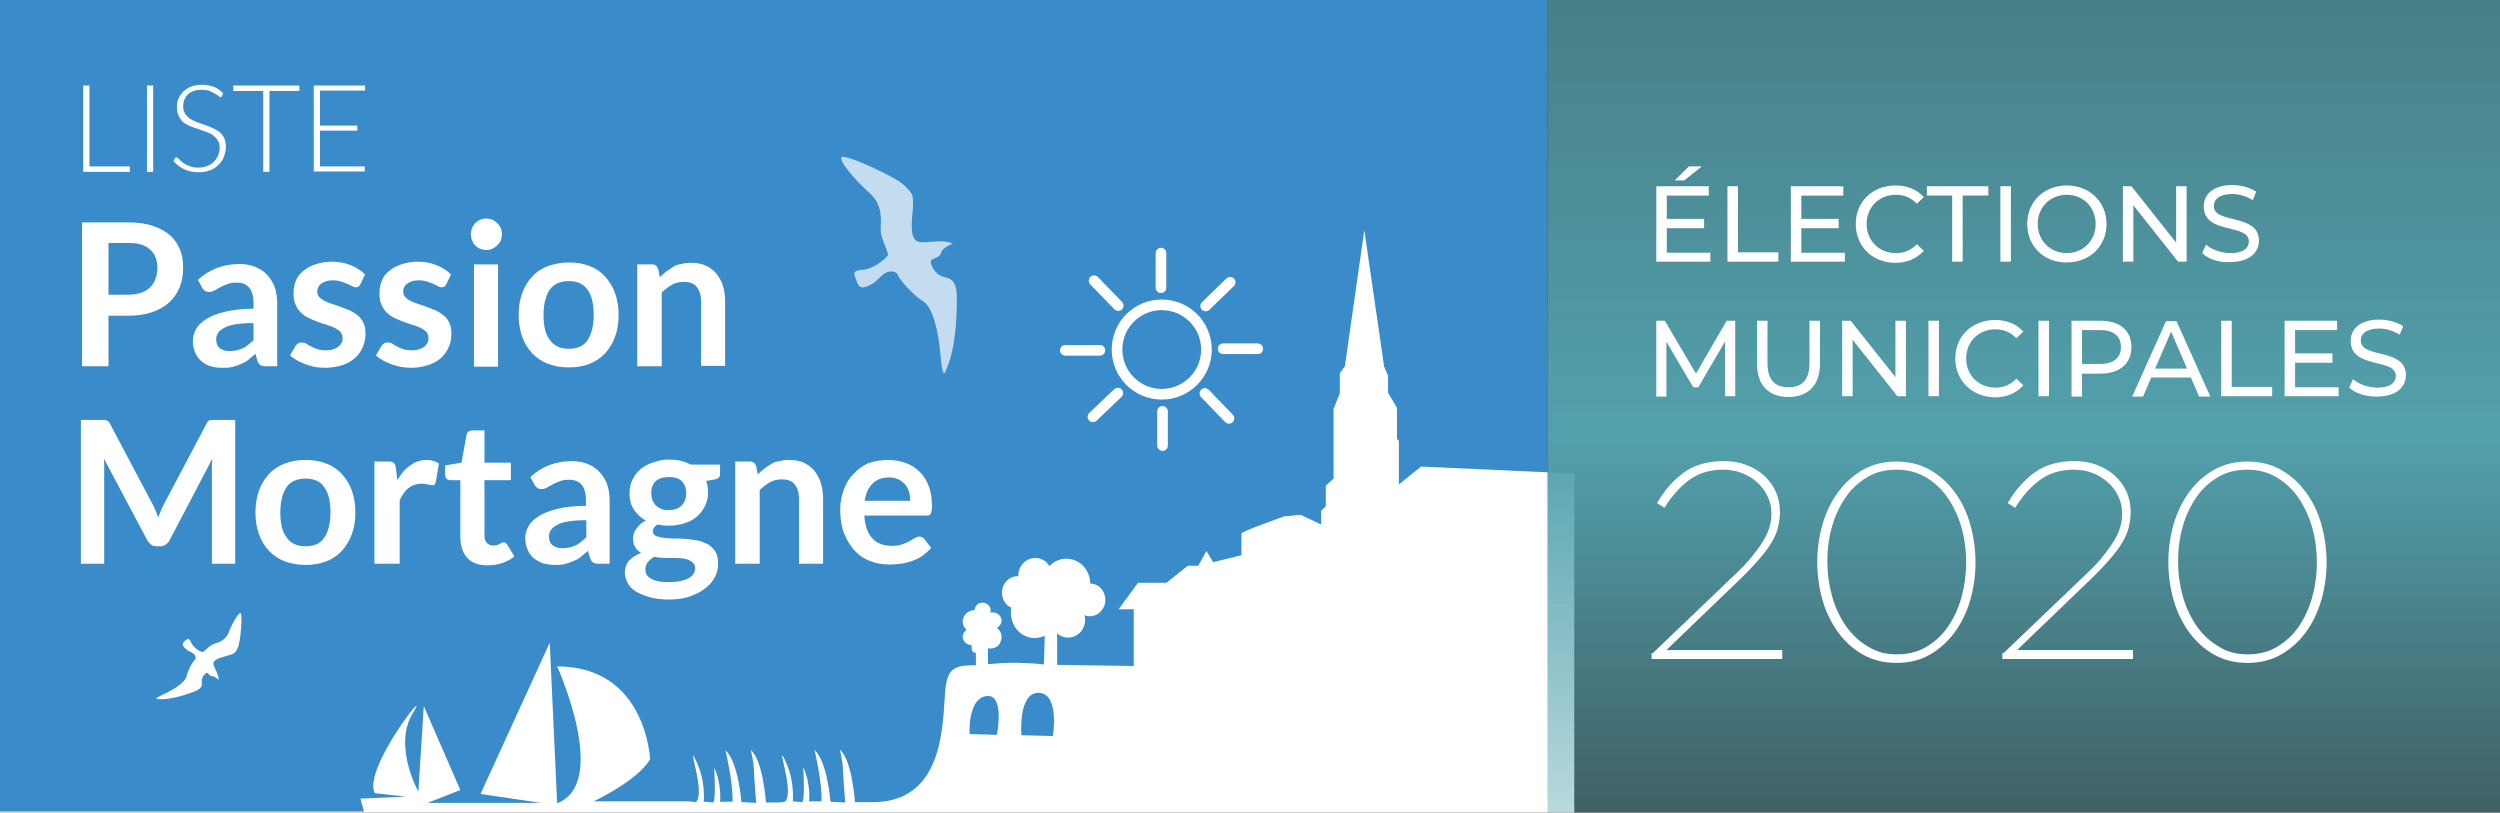 <?xml version="1.0" encoding="utf-8"?>
<!-- Generator: Adobe Illustrator 21.1.0, SVG Export Plug-In . SVG Version: 6.00 Build 0)  -->
<svg version="1.1" id="Calque_1" xmlns="http://www.w3.org/2000/svg" xmlns:xlink="http://www.w3.org/1999/xlink" x="0px" y="0px"
	 viewBox="0 0 643 209" style="enable-background:new 0 0 643 209;" xml:space="preserve">
<rect x="0" y="0" width="643" height="209" fill="#333333" stroke="none"/>
<style type="text/css">
	.st0{fill:#398BCA;}
	.st1{fill:#FFFFFF;}
	.st2{fill:none;stroke:#000100;stroke-width:0.516;stroke-miterlimit:10;}
	.st3{fill:none;stroke:#FFFFFF;stroke-width:2.739;stroke-linecap:round;stroke-linejoin:round;stroke-miterlimit:10;}
	.st4{opacity:0.7;fill:#FFFFFF;}
	.st5{fill:url(#SVGID_1_);}
</style>
<g>
	<rect x="-0.9" y="-3" class="st0" width="398.9" height="211.7"/>
	<g>
		<path class="st1" d="M27.9,81.2v13h-6.8v-37H33c2.4,0,4.6,0.3,6.3,0.9c1.8,0.6,3.3,1.4,4.4,2.4c1.2,1,2,2.3,2.6,3.7
			c0.6,1.5,0.8,3,0.8,4.8c0,1.8-0.3,3.4-0.9,4.9c-0.6,1.5-1.5,2.8-2.7,3.9s-2.7,1.9-4.4,2.5c-1.8,0.6-3.8,0.9-6.2,0.9H27.9z
			 M27.9,75.8H33c1.2,0,2.3-0.2,3.3-0.5c0.9-0.3,1.7-0.8,2.3-1.4s1.1-1.3,1.4-2.2c0.3-0.8,0.5-1.8,0.5-2.8c0-1-0.2-1.9-0.5-2.7
			c-0.3-0.8-0.8-1.5-1.4-2c-0.6-0.6-1.4-1-2.3-1.3c-0.9-0.3-2-0.4-3.3-0.4h-5.1V75.8z"/>
		<path class="st1" d="M71.2,94.2h-2.8c-0.6,0-1.1-0.1-1.4-0.3s-0.6-0.5-0.8-1.1L65.7,91c-0.7,0.6-1.3,1.1-1.9,1.6
			c-0.6,0.5-1.3,0.8-2,1.1s-1.4,0.5-2.1,0.7c-0.8,0.2-1.6,0.2-2.5,0.2c-1.1,0-2.1-0.1-3-0.4c-0.9-0.3-1.7-0.7-2.4-1.3
			c-0.7-0.6-1.2-1.3-1.6-2.2s-0.6-1.9-0.6-3.1c0-1,0.3-2,0.8-2.9c0.5-1,1.4-1.8,2.6-2.6c1.2-0.8,2.8-1.4,4.8-1.9
			c2-0.5,4.5-0.8,7.4-0.8v-1.5c0-1.8-0.4-3.1-1.1-3.9c-0.7-0.9-1.8-1.3-3.2-1.3c-1,0-1.9,0.1-2.5,0.4s-1.3,0.5-1.8,0.8
			s-1,0.6-1.4,0.8c-0.4,0.2-0.9,0.4-1.4,0.4c-0.4,0-0.8-0.1-1.1-0.3c-0.3-0.2-0.5-0.5-0.7-0.8l-1.1-2c3-2.8,6.6-4.1,10.8-4.1
			c1.5,0,2.9,0.3,4.1,0.8c1.2,0.5,2.2,1.2,3,2.1c0.8,0.9,1.5,2,1.9,3.2c0.4,1.2,0.6,2.6,0.6,4.1V94.2z M59.1,90.3
			c0.6,0,1.2-0.1,1.8-0.2c0.5-0.1,1-0.3,1.5-0.5s0.9-0.5,1.4-0.9c0.4-0.3,0.9-0.8,1.4-1.2v-4.4c-1.8,0-3.3,0.1-4.6,0.3
			c-1.2,0.2-2.2,0.5-2.9,0.9c-0.7,0.4-1.3,0.8-1.6,1.3s-0.5,1-0.5,1.6c0,1.1,0.3,1.9,1,2.4S58,90.3,59.1,90.3z"/>
		<path class="st1" d="M92.7,73.1c-0.2,0.3-0.3,0.5-0.5,0.6c-0.2,0.1-0.4,0.2-0.7,0.2c-0.3,0-0.6-0.1-1-0.3
			c-0.3-0.2-0.7-0.4-1.2-0.6s-1-0.4-1.6-0.6c-0.6-0.2-1.3-0.3-2.1-0.3c-1.2,0-2.2,0.3-2.9,0.8c-0.7,0.5-1.1,1.2-1.1,2.1
			c0,0.6,0.2,1,0.5,1.4c0.4,0.4,0.8,0.7,1.4,1c0.6,0.3,1.3,0.6,2,0.8c0.8,0.2,1.5,0.5,2.3,0.8c0.8,0.3,1.6,0.6,2.3,0.9
			c0.8,0.4,1.4,0.8,2,1.3c0.6,0.5,1.1,1.2,1.4,1.9c0.4,0.8,0.5,1.7,0.5,2.7c0,1.3-0.2,2.4-0.7,3.5c-0.5,1.1-1.1,2-2,2.8
			c-0.9,0.8-2,1.4-3.2,1.8c-1.3,0.4-2.8,0.7-4.4,0.7c-0.9,0-1.8-0.1-2.6-0.2c-0.9-0.2-1.7-0.4-2.5-0.7c-0.8-0.3-1.5-0.6-2.2-1
			c-0.7-0.4-1.3-0.8-1.8-1.3l1.4-2.4c0.2-0.3,0.4-0.5,0.7-0.7c0.3-0.2,0.6-0.2,1-0.2s0.8,0.1,1.1,0.3c0.3,0.2,0.7,0.5,1.2,0.7
			c0.5,0.3,1,0.5,1.6,0.7c0.6,0.2,1.4,0.3,2.3,0.3c0.7,0,1.4-0.1,1.9-0.3c0.5-0.2,1-0.4,1.3-0.7c0.3-0.3,0.6-0.6,0.8-1
			c0.2-0.4,0.2-0.8,0.2-1.2c0-0.6-0.2-1.1-0.5-1.5c-0.4-0.4-0.8-0.7-1.4-1c-0.6-0.3-1.3-0.6-2-0.8c-0.8-0.2-1.6-0.5-2.4-0.8
			c-0.8-0.3-1.6-0.6-2.4-1s-1.4-0.8-2-1.4c-0.6-0.6-1.1-1.3-1.4-2.1c-0.4-0.8-0.5-1.8-0.5-3c0-1.1,0.2-2.1,0.6-3.1
			c0.4-1,1-1.8,1.9-2.5c0.8-0.7,1.8-1.3,3.1-1.7c1.2-0.4,2.6-0.7,4.2-0.7c1.8,0,3.4,0.3,4.9,0.9c1.5,0.6,2.7,1.4,3.7,2.4L92.7,73.1z
			"/>
		<path class="st1" d="M114.8,73.1c-0.2,0.3-0.3,0.5-0.5,0.6c-0.2,0.1-0.4,0.2-0.7,0.2c-0.3,0-0.6-0.1-1-0.3
			c-0.3-0.2-0.7-0.4-1.2-0.6s-1-0.4-1.6-0.6c-0.6-0.2-1.3-0.3-2.1-0.3c-1.2,0-2.2,0.3-2.9,0.8c-0.7,0.5-1.1,1.2-1.1,2.1
			c0,0.6,0.2,1,0.5,1.4c0.4,0.4,0.8,0.7,1.4,1c0.6,0.3,1.3,0.6,2,0.8c0.8,0.2,1.5,0.5,2.3,0.8c0.8,0.3,1.6,0.6,2.3,0.9
			c0.8,0.4,1.4,0.8,2,1.3c0.6,0.5,1.1,1.2,1.4,1.9c0.4,0.8,0.5,1.7,0.5,2.7c0,1.3-0.2,2.4-0.7,3.5c-0.5,1.1-1.1,2-2,2.8
			c-0.9,0.8-2,1.4-3.2,1.8c-1.3,0.4-2.8,0.7-4.4,0.7c-0.9,0-1.8-0.1-2.6-0.2c-0.9-0.2-1.7-0.4-2.5-0.7c-0.8-0.3-1.5-0.6-2.2-1
			c-0.7-0.4-1.3-0.8-1.8-1.3l1.4-2.4c0.2-0.3,0.4-0.5,0.7-0.7c0.3-0.2,0.6-0.2,1-0.2s0.8,0.1,1.1,0.3c0.3,0.2,0.7,0.5,1.2,0.7
			c0.5,0.3,1,0.5,1.6,0.7c0.6,0.2,1.4,0.3,2.3,0.3c0.7,0,1.4-0.1,1.9-0.3c0.5-0.2,1-0.4,1.3-0.7c0.3-0.3,0.6-0.6,0.8-1
			c0.2-0.4,0.2-0.8,0.2-1.2c0-0.6-0.2-1.1-0.5-1.5c-0.4-0.4-0.8-0.7-1.4-1c-0.6-0.3-1.3-0.6-2-0.8c-0.8-0.2-1.6-0.5-2.4-0.8
			c-0.8-0.3-1.6-0.6-2.4-1s-1.4-0.8-2-1.4c-0.6-0.6-1.1-1.3-1.4-2.1c-0.4-0.8-0.5-1.8-0.5-3c0-1.1,0.2-2.1,0.6-3.1
			c0.4-1,1-1.8,1.9-2.5c0.8-0.7,1.8-1.3,3.1-1.7c1.2-0.4,2.6-0.7,4.2-0.7c1.8,0,3.4,0.3,4.9,0.9c1.5,0.6,2.7,1.4,3.7,2.4L114.8,73.1
			z"/>
		<path class="st1" d="M129.1,60.3c0,0.5-0.1,1.1-0.3,1.5c-0.2,0.5-0.5,0.9-0.9,1.3s-0.8,0.6-1.3,0.9c-0.5,0.2-1,0.3-1.6,0.3
			c-0.5,0-1-0.1-1.5-0.3c-0.5-0.2-0.9-0.5-1.3-0.9c-0.4-0.4-0.6-0.8-0.8-1.3c-0.2-0.5-0.3-1-0.3-1.5c0-0.6,0.1-1.1,0.3-1.6
			c0.2-0.5,0.5-0.9,0.8-1.3c0.4-0.4,0.8-0.6,1.3-0.9c0.5-0.2,1-0.3,1.5-0.3c0.6,0,1.1,0.1,1.6,0.3c0.5,0.2,0.9,0.5,1.3,0.9
			s0.7,0.8,0.9,1.3C129,59.2,129.1,59.7,129.1,60.3z M128.1,68v26.3h-6.2V68H128.1z"/>
		<path class="st1" d="M146.3,67.5c1.9,0,3.7,0.3,5.3,0.9c1.6,0.6,2.9,1.5,4,2.7c1.1,1.2,2,2.6,2.6,4.3c0.6,1.7,0.9,3.5,0.9,5.6
			c0,2.1-0.3,4-0.9,5.6c-0.6,1.7-1.5,3.1-2.6,4.3c-1.1,1.2-2.5,2.1-4,2.7s-3.3,0.9-5.3,0.9c-1.9,0-3.7-0.3-5.3-0.9s-2.9-1.5-4.1-2.7
			c-1.1-1.2-2-2.6-2.6-4.3c-0.6-1.7-0.9-3.6-0.9-5.6c0-2.1,0.3-3.9,0.9-5.6c0.6-1.7,1.5-3.1,2.6-4.3c1.1-1.2,2.5-2.1,4.1-2.7
			C142.6,67.9,144.3,67.5,146.3,67.5z M146.3,89.7c2.2,0,3.8-0.7,4.8-2.2c1-1.5,1.6-3.6,1.6-6.5c0-2.8-0.5-5-1.6-6.5
			s-2.6-2.2-4.8-2.2c-2.2,0-3.8,0.7-4.9,2.2c-1,1.5-1.6,3.6-1.6,6.5s0.5,5,1.6,6.4C142.5,89,144.1,89.7,146.3,89.7z"/>
		<path class="st1" d="M163.9,94.2V68h3.8c0.8,0,1.3,0.4,1.6,1.2l0.4,2.1c0.5-0.5,1.1-1,1.7-1.5c0.6-0.4,1.2-0.8,1.8-1.2
			s1.3-0.6,2.1-0.7c0.7-0.2,1.5-0.3,2.4-0.3c1.4,0,2.7,0.2,3.8,0.7c1.1,0.5,2,1.2,2.7,2c0.7,0.9,1.3,1.9,1.7,3.1
			c0.4,1.2,0.6,2.6,0.6,4v16.7h-6.2V77.5c0-1.6-0.4-2.8-1.1-3.7c-0.7-0.9-1.8-1.3-3.3-1.3c-1.1,0-2.1,0.2-3,0.7
			c-0.9,0.5-1.8,1.2-2.7,2v19H163.9z"/>
		<path class="st1" d="M40,131.3c0.2,0.6,0.5,1.2,0.7,1.8c0.2-0.6,0.5-1.2,0.7-1.8c0.3-0.6,0.5-1.2,0.8-1.7L53.1,109
			c0.1-0.3,0.3-0.5,0.4-0.6c0.1-0.2,0.3-0.3,0.5-0.3c0.2-0.1,0.4-0.1,0.6-0.1c0.2,0,0.5,0,0.8,0h5.1v37h-6v-23.9c0-0.4,0-0.9,0-1.5
			c0-0.5,0.1-1.1,0.1-1.6l-11,21c-0.3,0.5-0.6,0.8-1,1.1s-0.9,0.4-1.4,0.4h-0.9c-0.5,0-1-0.1-1.4-0.4s-0.7-0.6-1-1.1l-11.2-21.1
			c0.1,0.6,0.1,1.1,0.1,1.7c0,0.5,0,1,0,1.5V145h-6v-37H26c0.3,0,0.6,0,0.8,0c0.2,0,0.4,0.1,0.6,0.1c0.2,0.1,0.3,0.2,0.5,0.3
			c0.2,0.2,0.3,0.4,0.4,0.6l10.9,20.6C39.5,130.2,39.8,130.7,40,131.3z"/>
		<path class="st1" d="M78.6,118.3c1.9,0,3.7,0.3,5.3,0.9c1.6,0.6,2.9,1.5,4,2.7c1.1,1.2,2,2.6,2.6,4.3c0.6,1.7,0.9,3.5,0.9,5.6
			c0,2.1-0.3,4-0.9,5.6s-1.5,3.1-2.6,4.3s-2.5,2.1-4,2.7c-1.6,0.6-3.3,0.9-5.3,0.9c-1.9,0-3.7-0.3-5.3-0.9c-1.6-0.6-2.9-1.5-4.1-2.7
			c-1.1-1.2-2-2.6-2.6-4.3c-0.6-1.7-0.9-3.6-0.9-5.6c0-2.1,0.3-3.9,0.9-5.6c0.6-1.7,1.5-3.1,2.6-4.3c1.1-1.2,2.5-2.1,4.1-2.7
			C74.9,118.6,76.7,118.3,78.6,118.3z M78.6,140.5c2.2,0,3.8-0.7,4.8-2.2c1-1.5,1.6-3.6,1.6-6.5c0-2.8-0.5-5-1.6-6.5
			c-1-1.5-2.6-2.2-4.8-2.2c-2.2,0-3.8,0.7-4.9,2.2c-1,1.5-1.6,3.6-1.6,6.5c0,2.8,0.5,5,1.6,6.4C74.8,139.8,76.4,140.5,78.6,140.5z"
			/>
		<path class="st1" d="M96.3,145v-26.3h3.7c0.6,0,1.1,0.1,1.3,0.4c0.3,0.2,0.4,0.6,0.5,1.2l0.4,3.2c0.9-1.6,2-2.9,3.3-3.8
			c1.2-0.9,2.6-1.4,4.2-1.4c1.3,0,2.3,0.3,3.2,0.9l-0.8,4.7c-0.1,0.3-0.2,0.5-0.3,0.7s-0.4,0.2-0.7,0.2c-0.3,0-0.6-0.1-1-0.2
			c-0.4-0.1-1-0.2-1.7-0.2c-1.3,0-2.4,0.4-3.3,1.1s-1.7,1.8-2.3,3.2V145H96.3z"/>
		<path class="st1" d="M125.4,145.4c-2.2,0-4-0.6-5.2-1.9s-1.8-3.1-1.8-5.3v-14.7h-2.6c-0.3,0-0.6-0.1-0.9-0.3
			c-0.2-0.2-0.4-0.6-0.4-1v-2.5l4.2-0.7l1.3-7.2c0.1-0.3,0.2-0.6,0.5-0.8c0.2-0.2,0.6-0.3,0.9-0.3h3.2v8.3h6.8v4.5h-6.8v14.2
			c0,0.8,0.2,1.5,0.6,1.9s0.9,0.7,1.6,0.7c0.4,0,0.7,0,1-0.1s0.5-0.2,0.7-0.3s0.4-0.2,0.5-0.3c0.2-0.1,0.3-0.1,0.5-0.1
			c0.2,0,0.3,0,0.5,0.1c0.1,0.1,0.2,0.2,0.4,0.4l1.9,3.1c-0.9,0.8-2,1.3-3.1,1.7S126.7,145.4,125.4,145.4z"/>
		<path class="st1" d="M156.8,145H154c-0.6,0-1.1-0.1-1.4-0.3s-0.6-0.5-0.8-1.1l-0.6-1.9c-0.7,0.6-1.3,1.1-1.9,1.6s-1.3,0.8-2,1.1
			s-1.4,0.5-2.1,0.7c-0.8,0.2-1.6,0.2-2.5,0.2c-1.1,0-2.1-0.2-3-0.4c-0.9-0.3-1.7-0.8-2.4-1.3c-0.7-0.6-1.2-1.3-1.6-2.2
			s-0.6-1.9-0.6-3.1c0-1,0.3-2,0.8-2.9c0.5-1,1.4-1.8,2.6-2.6c1.2-0.8,2.8-1.4,4.8-1.9c2-0.5,4.5-0.8,7.4-0.8v-1.5
			c0-1.8-0.4-3.1-1.1-3.9c-0.7-0.9-1.8-1.3-3.2-1.3c-1,0-1.9,0.1-2.5,0.4s-1.3,0.5-1.8,0.8s-1,0.6-1.4,0.8c-0.4,0.2-0.9,0.4-1.4,0.4
			c-0.4,0-0.8-0.1-1.1-0.3s-0.5-0.5-0.7-0.8l-1.1-2c3-2.8,6.6-4.1,10.8-4.1c1.5,0,2.9,0.3,4.1,0.8c1.2,0.5,2.2,1.2,3,2.1
			c0.8,0.9,1.5,2,1.9,3.2c0.4,1.2,0.6,2.6,0.6,4.1V145z M144.7,141c0.6,0,1.2-0.1,1.8-0.2c0.5-0.1,1-0.3,1.5-0.5
			c0.5-0.2,0.9-0.5,1.4-0.9s0.9-0.8,1.4-1.2v-4.4c-1.8,0-3.3,0.1-4.6,0.3c-1.2,0.2-2.2,0.5-2.9,0.9c-0.7,0.4-1.3,0.8-1.6,1.3
			s-0.5,1-0.5,1.6c0,1.1,0.3,1.9,1,2.4S143.6,141,144.7,141z"/>
		<path class="st1" d="M171.9,118.2c1.1,0,2.2,0.1,3.1,0.3c1,0.2,1.9,0.6,2.7,1h7.5v2.4c0,0.4-0.1,0.7-0.3,0.9s-0.5,0.4-1,0.5
			l-2.3,0.4c0.2,0.4,0.3,0.9,0.4,1.4c0.1,0.5,0.1,1,0.1,1.6c0,1.3-0.3,2.5-0.8,3.5s-1.2,1.9-2.1,2.7s-2,1.3-3.2,1.7
			c-1.2,0.4-2.6,0.6-4,0.6c-1,0-1.9-0.1-2.9-0.3c-0.8,0.5-1.2,1.1-1.2,1.7c0,0.5,0.2,0.9,0.7,1.2c0.5,0.2,1.1,0.4,1.9,0.5
			s1.7,0.2,2.7,0.2c1,0,2,0,3.1,0.1c1,0.1,2.1,0.2,3.1,0.4c1,0.2,1.9,0.6,2.7,1c0.8,0.5,1.4,1.1,1.9,1.9c0.5,0.8,0.7,1.8,0.7,3.1
			c0,1.2-0.3,2.3-0.8,3.4c-0.6,1.1-1.4,2.1-2.5,2.9c-1.1,0.9-2.4,1.5-3.9,2.1c-1.6,0.5-3.3,0.8-5.3,0.8c-2,0-3.7-0.2-5.1-0.6
			c-1.4-0.4-2.6-0.9-3.6-1.5c-1-0.6-1.7-1.4-2.1-2.2s-0.7-1.7-0.7-2.6c0-1.2,0.4-2.3,1.1-3.1c0.7-0.8,1.8-1.5,3.1-2
			c-0.6-0.4-1.2-0.8-1.5-1.4c-0.4-0.6-0.6-1.4-0.6-2.3c0-0.4,0.1-0.8,0.2-1.2c0.1-0.4,0.3-0.8,0.6-1.2c0.3-0.4,0.6-0.8,1-1.2
			c0.4-0.4,0.9-0.7,1.5-1c-1.3-0.7-2.3-1.7-3.1-2.9c-0.8-1.2-1.1-2.6-1.1-4.2c0-1.3,0.3-2.5,0.8-3.5s1.2-1.9,2.1-2.7
			c0.9-0.7,2-1.3,3.3-1.7S170.4,118.2,171.9,118.2z M178.8,146.1c0-0.5-0.2-0.9-0.5-1.3c-0.3-0.3-0.7-0.6-1.2-0.8
			c-0.5-0.2-1.1-0.3-1.8-0.4c-0.7-0.1-1.4-0.1-2.2-0.1s-1.6,0-2.4,0s-1.6-0.1-2.4-0.3c-0.7,0.4-1.3,0.9-1.7,1.4
			c-0.4,0.5-0.6,1.2-0.6,1.9c0,0.5,0.1,0.9,0.3,1.3c0.2,0.4,0.6,0.7,1.1,1c0.5,0.3,1.1,0.5,1.9,0.7c0.8,0.2,1.8,0.2,2.9,0.2
			c1.2,0,2.2-0.1,3-0.3c0.8-0.2,1.5-0.4,2.1-0.8c0.5-0.3,0.9-0.7,1.2-1.2C178.6,147.1,178.8,146.6,178.8,146.1z M171.9,131.2
			c0.8,0,1.4-0.1,2-0.3c0.6-0.2,1-0.5,1.4-0.9c0.4-0.4,0.7-0.8,0.9-1.4c0.2-0.5,0.3-1.1,0.3-1.7c0-1.3-0.4-2.3-1.1-3.1
			c-0.8-0.8-1.9-1.1-3.4-1.1c-1.5,0-2.7,0.4-3.4,1.1c-0.8,0.8-1.1,1.8-1.1,3.1c0,0.6,0.1,1.2,0.3,1.7c0.2,0.5,0.5,1,0.9,1.4
			c0.4,0.4,0.9,0.7,1.4,0.9C170.5,131.1,171.2,131.2,171.9,131.2z"/>
		<path class="st1" d="M189.1,145v-26.3h3.8c0.8,0,1.3,0.4,1.6,1.2l0.4,2.1c0.5-0.5,1.1-1,1.7-1.5c0.6-0.4,1.2-0.8,1.8-1.2
			s1.3-0.6,2.1-0.7c0.7-0.2,1.5-0.3,2.4-0.3c1.4,0,2.7,0.2,3.8,0.7c1.1,0.5,2,1.2,2.7,2c0.7,0.9,1.3,1.9,1.7,3.2s0.6,2.6,0.6,4V145
			h-6.2v-16.7c0-1.6-0.4-2.8-1.1-3.7s-1.8-1.3-3.3-1.3c-1.1,0-2.1,0.2-3,0.7c-0.9,0.5-1.8,1.2-2.7,2v19H189.1z"/>
		<path class="st1" d="M228.5,118.3c1.6,0,3.1,0.3,4.5,0.8c1.4,0.5,2.6,1.3,3.6,2.3c1,1,1.8,2.3,2.3,3.7c0.6,1.5,0.8,3.2,0.8,5.1
			c0,0.5,0,0.9-0.1,1.2s-0.1,0.6-0.2,0.7c-0.1,0.2-0.3,0.3-0.4,0.4c-0.2,0.1-0.4,0.1-0.7,0.1h-16c0.2,2.7,0.9,4.7,2.1,5.9
			c1.2,1.3,2.9,1.9,5,1.9c1,0,1.9-0.1,2.6-0.4c0.7-0.2,1.4-0.5,1.9-0.8c0.5-0.3,1-0.6,1.4-0.8c0.4-0.2,0.8-0.4,1.2-0.4
			c0.3,0,0.5,0.1,0.7,0.2c0.2,0.1,0.3,0.2,0.5,0.4l1.8,2.3c-0.7,0.8-1.5,1.5-2.3,2.1s-1.8,1-2.7,1.3c-0.9,0.3-1.9,0.6-2.9,0.7
			c-1,0.1-1.9,0.2-2.8,0.2c-1.8,0-3.5-0.3-5-0.9c-1.6-0.6-2.9-1.5-4-2.7c-1.1-1.2-2-2.7-2.7-4.4c-0.7-1.8-1-3.8-1-6.1
			c0-1.8,0.3-3.5,0.9-5.1c0.6-1.6,1.4-3,2.5-4.1c1.1-1.2,2.4-2.1,3.9-2.8C224.9,118.6,226.6,118.3,228.5,118.3z M228.7,122.8
			c-1.8,0-3.2,0.5-4.3,1.6s-1.7,2.5-2,4.4h11.7c0-0.8-0.1-1.6-0.3-2.3c-0.2-0.7-0.6-1.4-1-1.9c-0.5-0.5-1-1-1.7-1.3
			C230.4,123,229.6,122.8,228.7,122.8z"/>
	</g>
	<g>
		<path class="st1" d="M23,42.8h10.4v1.4h-12V22H23V42.8z"/>
		<path class="st1" d="M39.4,44.2h-1.6V22h1.6V44.2z"/>
		<path class="st1" d="M57.1,24.7C57,24.9,56.9,25,56.7,25c-0.1,0-0.3-0.1-0.5-0.3c-0.2-0.2-0.5-0.4-0.9-0.6
			c-0.4-0.2-0.8-0.5-1.4-0.7c-0.5-0.2-1.2-0.3-2-0.3c-0.8,0-1.5,0.1-2.1,0.3c-0.6,0.2-1.1,0.5-1.5,0.9c-0.4,0.4-0.7,0.9-0.9,1.4
			c-0.2,0.5-0.3,1.1-0.3,1.6c0,0.8,0.2,1.4,0.5,1.9s0.7,0.9,1.2,1.3c0.5,0.3,1.1,0.6,1.8,0.9c0.7,0.2,1.3,0.5,2,0.7
			c0.7,0.2,1.4,0.5,2,0.8c0.7,0.3,1.2,0.6,1.8,1c0.5,0.4,0.9,0.9,1.2,1.5c0.3,0.6,0.5,1.4,0.5,2.3c0,0.9-0.2,1.8-0.5,2.6
			c-0.3,0.8-0.8,1.5-1.4,2.1c-0.6,0.6-1.3,1.1-2.2,1.4c-0.9,0.4-1.9,0.5-3,0.5c-1.4,0-2.7-0.3-3.7-0.8c-1-0.5-2-1.2-2.7-2.1l0.4-0.7
			c0.1-0.2,0.3-0.2,0.4-0.2c0.1,0,0.2,0.1,0.4,0.2s0.3,0.3,0.5,0.5c0.2,0.2,0.5,0.4,0.7,0.6c0.3,0.2,0.6,0.4,1,0.6
			c0.4,0.2,0.8,0.3,1.3,0.5s1.1,0.2,1.7,0.2c0.9,0,1.6-0.1,2.3-0.4c0.7-0.3,1.3-0.6,1.7-1.1c0.5-0.5,0.8-1,1.1-1.6
			c0.2-0.6,0.4-1.3,0.4-2c0-0.8-0.2-1.4-0.5-1.9c-0.3-0.5-0.7-0.9-1.2-1.3s-1.1-0.6-1.8-0.9c-0.7-0.2-1.3-0.5-2-0.7
			c-0.7-0.2-1.4-0.5-2-0.7c-0.7-0.3-1.2-0.6-1.8-1c-0.5-0.4-0.9-1-1.2-1.6c-0.3-0.6-0.5-1.4-0.5-2.4c0-0.7,0.1-1.5,0.4-2.1
			c0.3-0.7,0.7-1.3,1.2-1.8c0.5-0.5,1.2-1,2-1.3c0.8-0.3,1.7-0.5,2.7-0.5c1.1,0,2.2,0.2,3.1,0.5s1.7,0.9,2.5,1.7L57.1,24.7z"/>
		<path class="st1" d="M77,22v1.4h-7.7v20.8h-1.6V23.4H60V22H77z"/>
		<path class="st1" d="M93.9,22v1.3H82.3v9h9.6v1.3h-9.6v9.2h11.5v1.3H80.7V22H93.9z"/>
	</g>
	<path class="st2" d="M320.4,124.6"/>
	<g>
		<circle class="st3" cx="298.8" cy="89.9" r="11.5"/>
		<line class="st3" x1="314.6" y1="89.7" x2="323.5" y2="89.7"/>
		<line class="st3" x1="282.9" y1="90.1" x2="274" y2="90.1"/>
		<line class="st3" x1="298.6" y1="74" x2="298.6" y2="65.1"/>
		<line class="st3" x1="299" y1="105.8" x2="299" y2="114.6"/>
		<line class="st3" x1="310.1" y1="78.7" x2="316.4" y2="72.6"/>
		<line class="st3" x1="287.6" y1="78.6" x2="281.4" y2="72.2"/>
		<line class="st3" x1="287.5" y1="101.1" x2="281.1" y2="107.2"/>
		<line class="st3" x1="309.9" y1="101.2" x2="316.1" y2="107.6"/>
	</g>
	<path class="st1" d="M-0.9,208.7h94.5l-0.9-3.3l11.7-0.5l-8-0.9c-3.3-6.1,15-29.1,9.8-20.6c-5.2,8.4,1.4,20.2,1.4,20.2l1.4-22
		l9.4,21.6l-8.4,3.3h29.1l-15.5-2.3l17.8-38.9l1.9,41.3c13.6-5.2,0-35.2,0-35.2c23,0,23.9,23.9,23.9,23.9
		c-3.3,5.6-14.5,10.8-14.5,10.8l24.5,0l1.8,0.2c2.6-2.4-2.6-16,0-10.7c2.6,5.3,2,10.6,2,10.6l2.4,0.2c0.8-0.2,0.3-9,0.3-9
		c2,4.4,1.5,8.8,1.5,8.8h3.2c0.2-4.8-1.8-13.2-1.8-13.2c3.3,2.9,4.1,13.3,4.1,13.3l3.8,0.2c0,0-0.5-6-0.6-8.5s-0.8-5.1-0.8-5.1
		c3.2,2.7,3.9,13.5,3.9,13.5l3.5,0l1.4-0.2c2.6-2.4-2.6-16,0-10.7c2.6,5.3,2,10.6,2,10.6l2.4,0.2c0.8-0.2,0.3-9,0.3-9
		c2,4.4,1.5,8.8,1.5,8.8h3.2c0.2-4.8-1.8-13.2-1.8-13.2c3.3,2.9,4.1,13.3,4.1,13.3l3.8,0.2c0,0-0.5-6-0.6-8.5s-0.8-5.1-0.8-5.1
		c3.2,2.7,3.9,13.5,3.9,13.5l3.5,0c20.4,0.8,18.9-21.9,19.8-29.4c0.6-4.9,2.3-5.8,7.4-5.8h0.4v-3.2c-1.1,0-1.1-0.9-1.1-1.9
		c0,0,0-0.1,0-0.1c0,0,0,0,0,0c-1.3,0-2.3-1-2.3-2.1c0-0.7,0.4-1.4,1-1.8c-0.6-0.5-1-1.3-1-2.1c0-1.6,1.4-3,3.1-3
		c0-1.1,0.9-1.9,2-1.9c1.1,0,2.1,0.9,2.1,1.9c0,0.2,0,0.5-0.1,0.7c0.2-0.1,0.4-0.1,0.6-0.1c1.3,0,2.3,1,2.3,2.1
		c0,0.8-0.5,1.5-1.2,1.9c0.7,0.5,1.2,1.4,1.2,2.3c0,1.7-1.1,3-2.9,3c-0.2,0-0.7,0-0.6-0.1v4.1h0.4c6.9-0.8,14,0.1,14,0.1l0.2-7.4
		l-0.2,0.1c-0.7,0.3-1.5,0.5-2.4,0.5c-3.4,0-6.1-2.9-6.1-6.5c0-0.4,0-0.9,0.1-1.3c-1.4-0.6-2.4-2.1-2.4-3.9c0-2.3,1.8-4.2,4-4.2
		c0.1,0,0.1,0,0.2,0c0,0,0,0,0-0.1c0-2.6,2-4.6,4.4-4.6c1.5,0,2.9,0.8,3.6,2.1c1.1-1.2,2.7-1.9,4.4-1.9c3.4,0,6.1,2.9,6.1,6.4
		c2.2,0,3.9,1.9,3.9,4.2c0,2.3-1.8,4.2-4,4.2c-0.5,0-1-0.1-1.4-0.3c0.1,0.4,0.2,0.8,0.2,1.2c0,2.6-2,4.6-4.4,4.6c-1,0-2-0.4-2.7-1
		l-0.1-0.1v8.1l19.7,0.3v-14.6h-3.9l5-6.8h7.3l5.5-4.4h2.7l2.1-3.8l1.7,2.9l7.3-1.8c0,0,0-5.1,0-5.6s11-4.4,11-4.4l4.2-0.4l5.3,2.5
		v-3.5l1.2-1.2v-5.3l2-1.8v-18l1.6-3.9v-5.2l1.3-1.8l5-35l5.1,35.1l1,2.3v4.4l2.3,3.9v8l0.5,0.5v11.2l5.7-4.6l39.4,1.8v106.2H-0.9
		L-0.9,208.7z M249.4,188.8l7,0.2c0,0,2-10-2.3-10C249.9,179.1,249.2,185.4,249.4,188.8z M270.8,189.3c0,0,1.8-10.9-3.6-11.1
		c-5.4-0.2-4.5,10.9-4.5,10.9L270.8,189.3z"/>
	<path class="st4" d="M228.4,65.6c0-1.2-1.9-4.3-1.9-6.4c0-2.1,0.8-6.3-2.8-9.5c-3.6-3.2-8.2-8.5-7.2-9.3c0.9-0.8,13.7,5,16,7.2
		c2.3,2.3,2.7,2.1,2.1,8.3c-0.5,6.2,1.1,6.3,2.6,6.4c1.5,0.1,5.9-0.8,7.8,0.4c0,0-2.6,0.9-3,2.4c-0.4,1.5-2.7,1.2-2.6,2.3
		c0.1,1.1,1.2,3,2.7,3.6c1.5,0.7,4,0,4,5.6c0,5.6-0.3,13.4-3,19.1c0,0-0.7,1.9-1.2-4.3c-0.5-6.2-2-12.5-4.6-14
		c-2.5-1.5-6.2-5.8-6.4-6.7c-0.3-0.9-2-1.3-3.5-0.3c-1.5,1.1-1.9,2.2-4,3.1c-2.1,0.9-2.5,0.4-3.2-1.5c-0.7-1.9-0.9-2.3,1.5-2.6
		C224.1,69.4,227.6,66.9,228.4,65.6z"/>
	<path class="st1" d="M52.1,167.7c0.6-0.2,1.7-1.6,2.7-2c1-0.4,3.1-0.7,4-3c0.9-2.3,2.6-5.3,3.1-5c0.5,0.3,0,7.3-0.7,8.8
		c-0.7,1.5-0.6,1.6-3.6,2.4c-3,0.8-2.8,1.6-2.6,2.3c0.2,0.7,1.4,2.6,1.2,3.7c0,0-0.9-1-1.6-1c-0.8,0.1-1-1.1-1.5-0.8
		c-0.5,0.2-1.2,1.1-1.2,1.9c-0.1,0.8,0.7,1.9-2,2.9c-2.7,1-6.4,2.2-9.5,1.9c0,0-1,0,1.8-1.3c2.8-1.3,5.5-3.1,5.8-4.6
		c0.3-1.5,1.7-3.9,2.1-4.2c0.4-0.3,0.3-1.2-0.5-1.7c-0.8-0.5-1.3-0.5-2.1-1.4c-0.8-0.8-0.6-1.1,0.1-1.8c0.8-0.6,0.9-0.8,1.5,0.3
		C49.6,166.4,51.3,167.6,52.1,167.7z"/>
</g>
<linearGradient id="SVGID_1_" gradientUnits="userSpaceOnUse" x1="520.482" y1="258.545" x2="520.482" y2="3.998">
	<stop  offset="0" style="stop-color:#52A1AD;stop-opacity:0.1"/>
	<stop  offset="0.576" style="stop-color:#52A1AD"/>
	<stop  offset="1" style="stop-color:#52A1AD;stop-opacity:0.7"/>
</linearGradient>
<rect x="398" y="-0.9" class="st5" width="245" height="212.9"/>
<g>
	<g>
		<path class="st1" d="M439.9,64.9v2.4H426V47.9h13.5v2.4h-10.8v6h9.6v2.4h-9.6v6.3H439.9z M433.2,46.4h-2.5l3.7-3.6h3.3L433.2,46.4
			z"/>
		<path class="st1" d="M444.3,47.9h2.7v17h10.4v2.4h-13.1V47.9z"/>
		<path class="st1" d="M474.5,64.9v2.4h-13.9V47.9h13.5v2.4h-10.8v6h9.6v2.4h-9.6v6.3H474.5z"/>
		<path class="st1" d="M477.3,57.6c0-5.7,4.3-9.9,10.2-9.9c3,0,5.5,1,7.3,3l-1.8,1.7c-1.5-1.6-3.3-2.3-5.4-2.3
			c-4.3,0-7.5,3.2-7.5,7.5s3.2,7.5,7.5,7.5c2.1,0,3.9-0.7,5.4-2.3l1.8,1.7c-1.8,2-4.3,3.1-7.3,3.1C481.6,67.6,477.3,63.4,477.3,57.6
			z"/>
		<path class="st1" d="M502.2,50.3h-6.6v-2.4h15.8v2.4h-6.6v17h-2.7V50.3z"/>
		<path class="st1" d="M514.5,47.9h2.7v19.4h-2.7V47.9z"/>
		<path class="st1" d="M521.4,57.6c0-5.7,4.3-9.9,10.2-9.9c5.8,0,10.2,4.2,10.2,9.9c0,5.7-4.3,9.9-10.2,9.9
			C525.7,67.6,521.4,63.3,521.4,57.6z M539,57.6c0-4.3-3.2-7.5-7.4-7.5c-4.3,0-7.5,3.2-7.5,7.5s3.2,7.5,7.5,7.5
			C535.8,65.1,539,61.9,539,57.6z"/>
		<path class="st1" d="M562.4,47.9v19.4h-2.2l-11.5-14.5v14.5h-2.7V47.9h2.2l11.5,14.5V47.9H562.4z"/>
		<path class="st1" d="M566.4,65.1l1-2.2c1.4,1.3,3.9,2.2,6.3,2.2c3.3,0,4.7-1.3,4.7-3c0-4.7-11.6-1.7-11.6-9c0-3,2.3-5.5,7.3-5.5
			c2.2,0,4.6,0.6,6.2,1.7l-0.9,2.2c-1.7-1.1-3.6-1.6-5.3-1.6c-3.3,0-4.7,1.4-4.7,3.1c0,4.7,11.6,1.8,11.6,8.9c0,3-2.4,5.5-7.4,5.5
			C570.8,67.6,567.9,66.6,566.4,65.1z"/>
		<path class="st1" d="M443.7,101.9l0-14.1l-6.9,11.8h-1.3l-6.9-11.7v14.1H426V82.5h2.2l8,13.6l7.9-13.6h2.2l0,19.4H443.7z"/>
		<path class="st1" d="M451.9,93.5v-11h2.7v10.9c0,4.3,1.9,6.2,5.4,6.2s5.4-1.9,5.4-6.2V82.5h2.7v11c0,5.6-3,8.6-8.1,8.6
			C455,102.1,451.9,99.2,451.9,93.5z"/>
		<path class="st1" d="M490.2,82.5v19.4H488l-11.5-14.5v14.5h-2.7V82.5h2.2L487.5,97V82.5H490.2z"/>
		<path class="st1" d="M496,82.5h2.7v19.4H496V82.5z"/>
		<path class="st1" d="M502.9,92.2c0-5.7,4.3-9.9,10.2-9.9c3,0,5.5,1,7.3,3l-1.8,1.7c-1.5-1.6-3.3-2.3-5.4-2.3
			c-4.3,0-7.5,3.2-7.5,7.5s3.2,7.5,7.5,7.5c2.1,0,3.9-0.7,5.4-2.3l1.8,1.7c-1.8,2-4.3,3.1-7.3,3.1
			C507.2,102.1,502.9,97.9,502.9,92.2z"/>
		<path class="st1" d="M524.3,82.5h2.7v19.4h-2.7V82.5z"/>
		<path class="st1" d="M548.2,89.3c0,4.2-3,6.8-8,6.8h-4.7v5.9h-2.7V82.5h7.5C545.2,82.5,548.2,85,548.2,89.3z M545.5,89.3
			c0-2.8-1.8-4.4-5.3-4.4h-4.7v8.7h4.7C543.6,93.6,545.5,92,545.5,89.3z"/>
		<path class="st1" d="M563.5,97.1h-10.2l-2.1,4.9h-2.8l8.7-19.4h2.7l8.7,19.4h-2.9L563.5,97.1z M562.5,94.8l-4.1-9.5l-4.1,9.5
			H562.5z"/>
		<path class="st1" d="M571.3,82.5h2.7v17h10.4v2.4h-13.1V82.5z"/>
		<path class="st1" d="M601.5,99.5v2.4h-13.9V82.5h13.5v2.4h-10.8v6h9.6v2.4h-9.6v6.3H601.5z"/>
		<path class="st1" d="M604.2,99.7l1-2.2c1.4,1.3,3.9,2.2,6.3,2.2c3.3,0,4.7-1.3,4.7-3c0-4.7-11.6-1.7-11.6-9c0-3,2.3-5.5,7.3-5.5
			c2.2,0,4.6,0.6,6.2,1.7l-0.9,2.2c-1.7-1.1-3.6-1.6-5.3-1.6c-3.3,0-4.7,1.4-4.7,3.1c0,4.7,11.6,1.8,11.6,8.9c0,3-2.4,5.5-7.4,5.5
			C608.6,102.1,605.7,101.1,604.2,99.7z"/>
	</g>
</g>
<g>
	<g>
		<path class="st1" d="M425.1,168l20.9-20c2-1.9,3.6-3.5,4.8-5.1c1.2-1.5,2.2-2.9,2.9-4.1c0.7-1.2,1.2-2.4,1.5-3.5
			c0.3-1.1,0.4-2.2,0.4-3.3c0-1.6-0.3-3-1-4.4c-0.6-1.3-1.5-2.5-2.6-3.5c-1.1-1-2.4-1.8-3.9-2.4c-1.5-0.6-3.1-0.9-4.9-0.9
			c-3.4,0-6.4,0.9-8.8,2.7c-2.4,1.8-4.5,4.2-6.3,7.1l-1.9-1.2c1.8-3.2,4.1-5.8,6.8-7.8c2.7-2,6.1-3,10.3-3c2.2,0,4.1,0.3,5.9,1
			c1.8,0.7,3.3,1.6,4.6,2.8c1.3,1.2,2.3,2.6,3,4.2s1,3.3,1,5.1v0.1c0,1.3-0.2,2.6-0.5,3.9c-0.3,1.3-0.9,2.6-1.7,3.9
			c-0.8,1.4-1.9,2.8-3.3,4.4c-1.4,1.6-3.1,3.4-5.2,5.4l-18.5,17.8h29.8v2.3h-33.6V168z"/>
		<path class="st1" d="M487.8,170.5c-3.2,0-6.1-0.7-8.6-2.1c-2.5-1.4-4.6-3.3-6.4-5.7c-1.7-2.4-3.1-5.1-4-8.2
			c-0.9-3.1-1.4-6.4-1.4-9.9v-0.1c0-3.4,0.5-6.7,1.4-9.8c0.9-3.1,2.3-5.9,4-8.2c1.8-2.4,3.9-4.3,6.4-5.7c2.5-1.4,5.4-2.1,8.5-2.1
			c3.2,0,6.1,0.7,8.6,2.1c2.5,1.4,4.6,3.3,6.4,5.7s3.1,5.1,4,8.2c0.9,3.1,1.4,6.4,1.4,9.9v0.1c0,3.4-0.5,6.7-1.4,9.8s-2.3,5.9-4,8.2
			s-3.9,4.3-6.4,5.7C493.9,169.8,491,170.5,487.8,170.5z M487.9,168.3c2.8,0,5.3-0.6,7.5-1.9c2.2-1.3,4.1-3,5.6-5.2
			c1.5-2.2,2.7-4.7,3.5-7.6c0.8-2.9,1.2-5.8,1.2-8.9v-0.1c0-3.1-0.4-6.1-1.2-8.9c-0.8-2.8-2-5.4-3.5-7.6c-1.5-2.2-3.4-4-5.6-5.3
			c-2.2-1.3-4.7-2-7.6-2s-5.3,0.6-7.5,1.9c-2.2,1.3-4.1,3-5.6,5.2c-1.5,2.2-2.7,4.7-3.5,7.5c-0.8,2.8-1.2,5.8-1.2,8.9v0.1
			c0,3.1,0.4,6,1.2,8.9c0.8,2.9,2,5.4,3.5,7.6c1.5,2.2,3.4,4,5.6,5.3C482.6,167.7,485.1,168.3,487.9,168.3z"/>
		<path class="st1" d="M515.3,168l20.9-20c2-1.9,3.6-3.5,4.8-5.1c1.2-1.5,2.2-2.9,2.9-4.1c0.7-1.2,1.2-2.4,1.5-3.5
			c0.3-1.1,0.4-2.2,0.4-3.3c0-1.6-0.3-3-1-4.4c-0.6-1.3-1.5-2.5-2.6-3.5s-2.4-1.8-3.9-2.4c-1.5-0.6-3.1-0.9-4.9-0.9
			c-3.4,0-6.4,0.9-8.8,2.7c-2.4,1.8-4.5,4.2-6.3,7.1l-1.9-1.2c1.8-3.2,4.1-5.8,6.8-7.8c2.7-2,6.1-3,10.3-3c2.2,0,4.1,0.3,5.9,1
			c1.8,0.7,3.3,1.6,4.6,2.8c1.3,1.2,2.3,2.6,3,4.2c0.7,1.6,1,3.3,1,5.1v0.1c0,1.3-0.2,2.6-0.5,3.9c-0.3,1.3-0.9,2.6-1.7,3.9
			c-0.8,1.4-1.9,2.8-3.3,4.4c-1.4,1.6-3.1,3.4-5.2,5.4l-18.5,17.8h29.8v2.3h-33.6V168z"/>
		<path class="st1" d="M578.1,170.5c-3.2,0-6.1-0.7-8.6-2.1c-2.5-1.4-4.6-3.3-6.4-5.7c-1.7-2.4-3.1-5.1-4-8.2
			c-0.9-3.1-1.4-6.4-1.4-9.9v-0.1c0-3.4,0.5-6.7,1.4-9.8s2.3-5.9,4-8.2c1.8-2.4,3.9-4.3,6.4-5.7c2.5-1.4,5.4-2.1,8.5-2.1
			c3.2,0,6.1,0.7,8.6,2.1c2.5,1.4,4.6,3.3,6.4,5.7s3.1,5.1,4,8.2c0.9,3.1,1.4,6.4,1.4,9.9v0.1c0,3.4-0.5,6.7-1.4,9.8
			c-0.9,3.1-2.3,5.9-4,8.2s-3.9,4.3-6.4,5.7C584.1,169.8,581.3,170.5,578.1,170.5z M578.1,168.3c2.8,0,5.3-0.6,7.5-1.9
			c2.2-1.3,4.1-3,5.6-5.2c1.5-2.2,2.7-4.7,3.5-7.6s1.2-5.8,1.2-8.9v-0.1c0-3.1-0.4-6.1-1.2-8.9c-0.8-2.8-2-5.4-3.5-7.6
			c-1.5-2.2-3.4-4-5.6-5.3c-2.2-1.3-4.7-2-7.6-2c-2.8,0-5.3,0.6-7.5,1.9c-2.2,1.3-4.1,3-5.6,5.2s-2.7,4.7-3.5,7.5
			c-0.8,2.8-1.2,5.8-1.2,8.9v0.1c0,3.1,0.4,6,1.2,8.9s2,5.4,3.5,7.6s3.4,4,5.6,5.3C572.8,167.7,575.3,168.3,578.1,168.3z"/>
	</g>
</g>
</svg>
